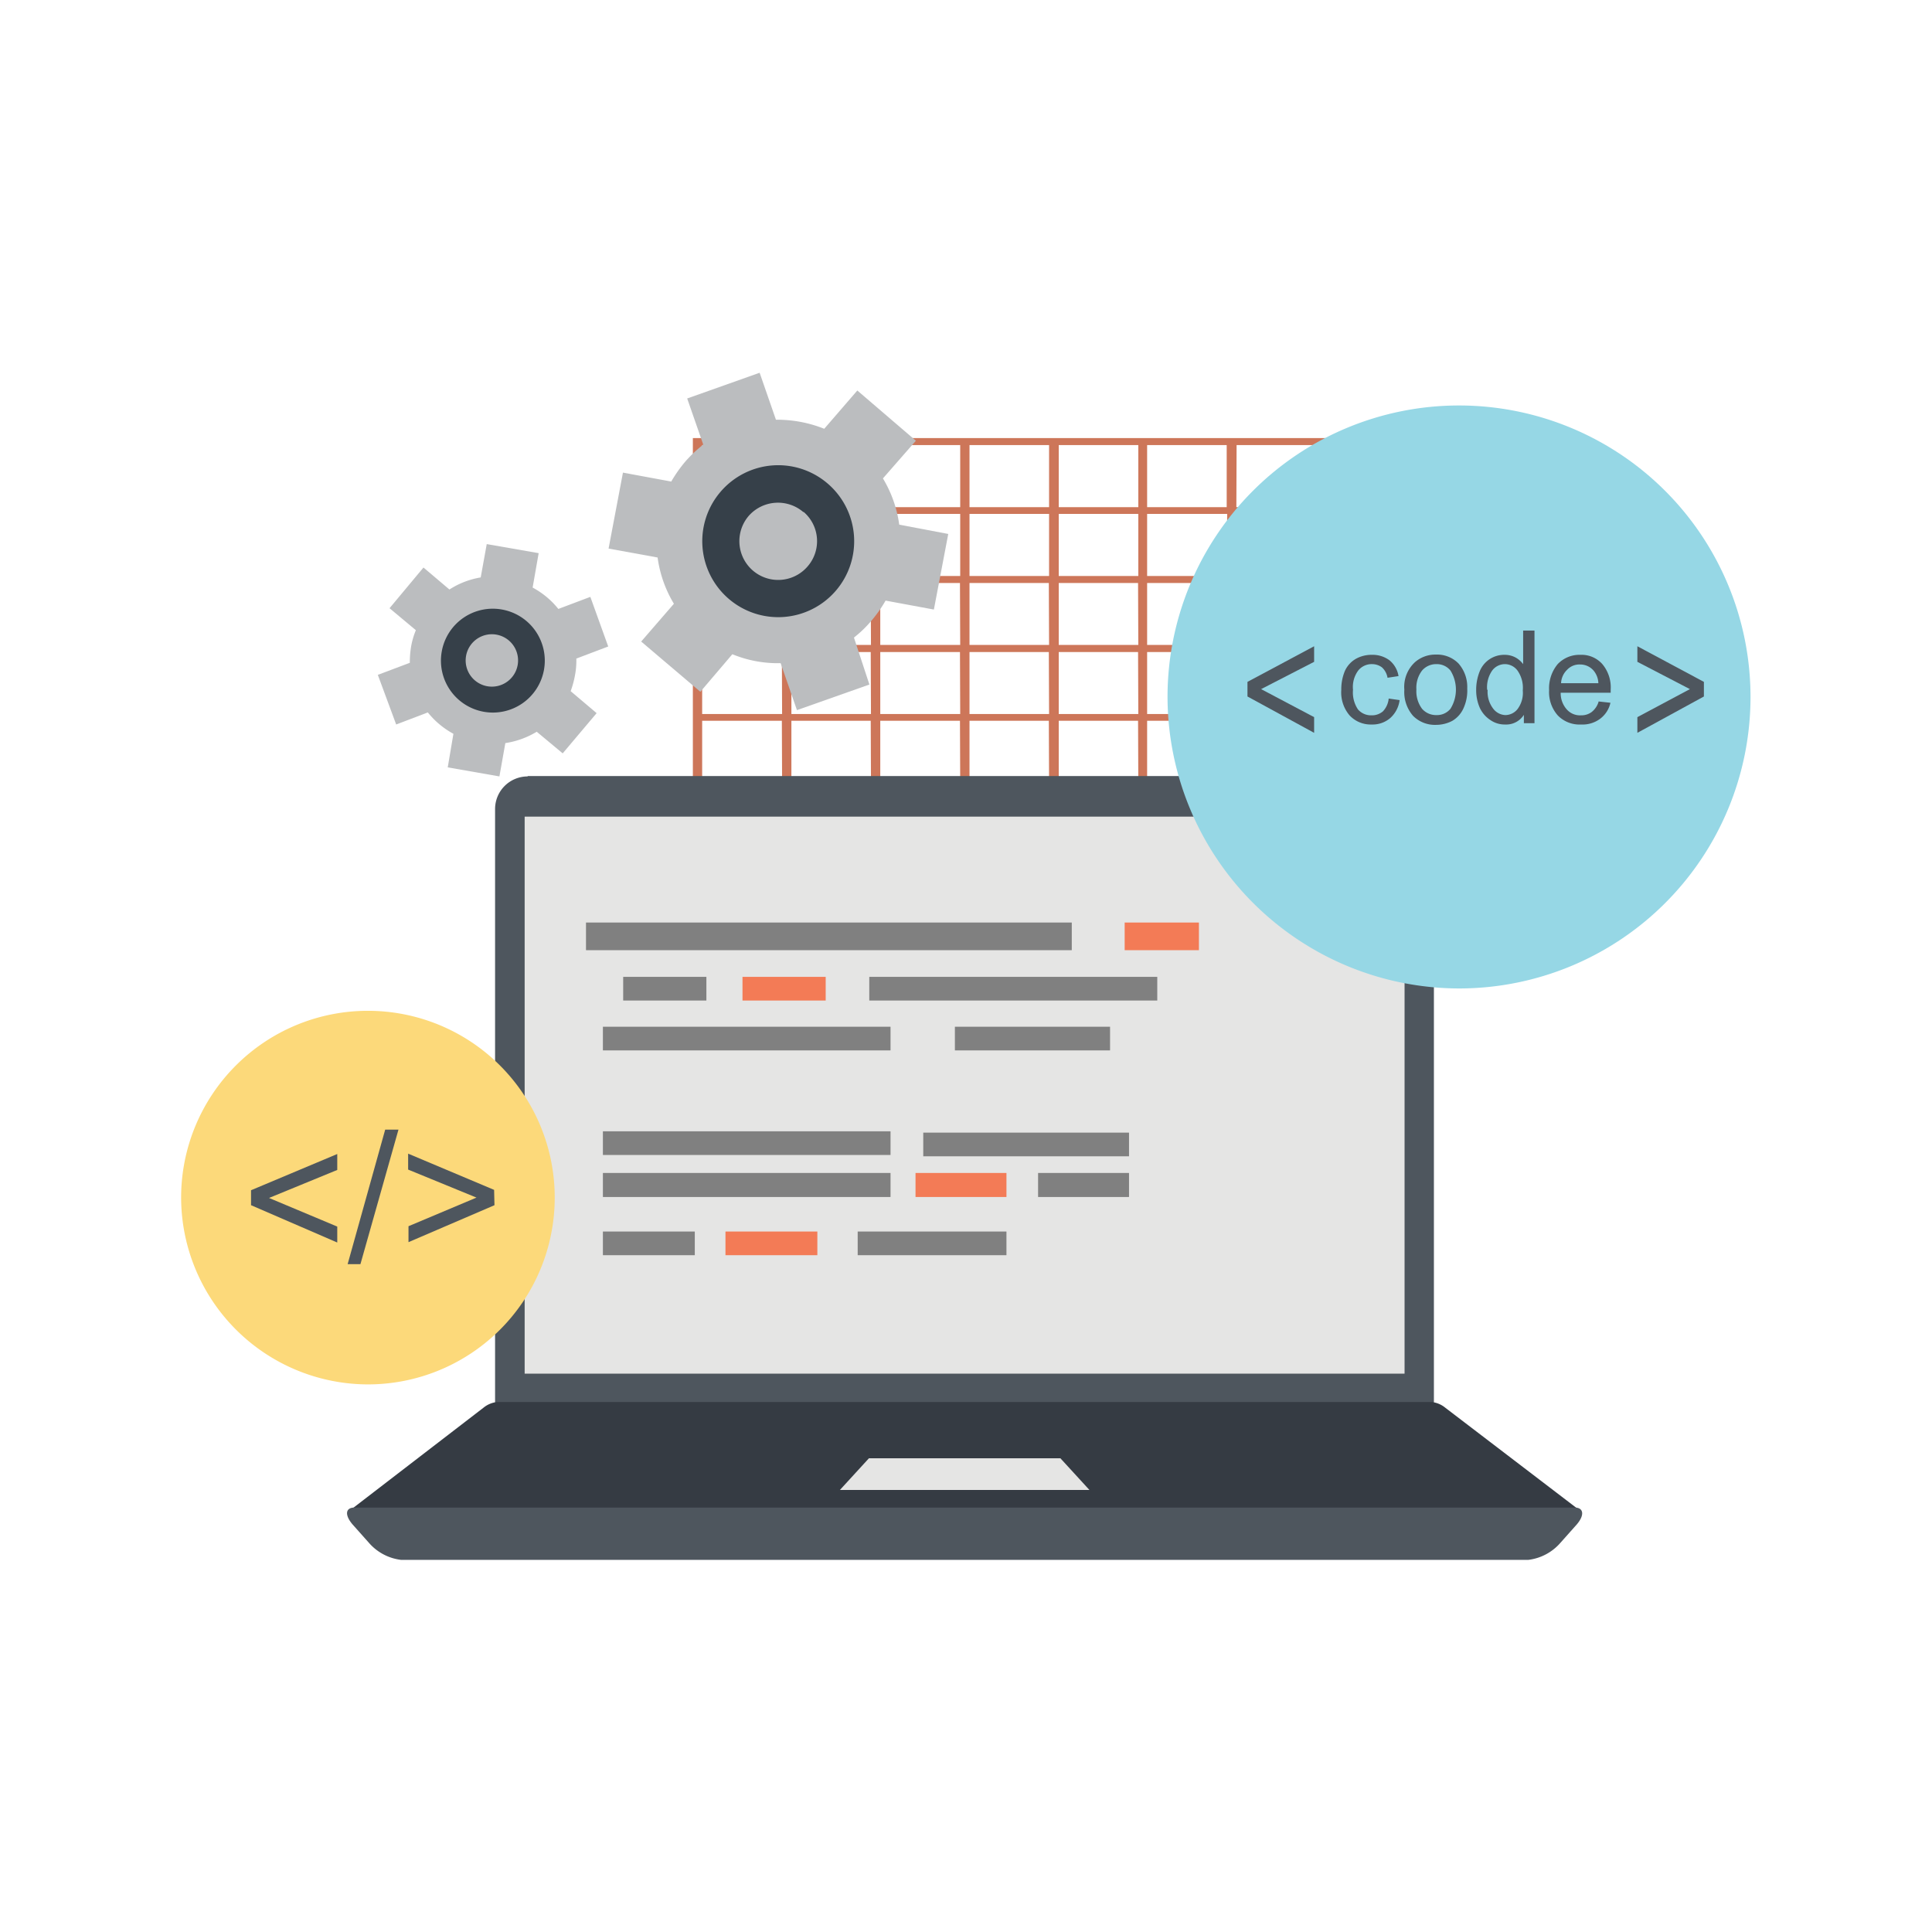 <svg id="Layer_1" data-name="Layer 1" xmlns="http://www.w3.org/2000/svg" viewBox="0 0 160 160"><defs><style>.cls-1{fill:#cd7659;}.cls-2{fill:#4e565e;}.cls-10,.cls-11,.cls-2,.cls-3,.cls-4,.cls-6,.cls-7{fill-rule:evenodd;}.cls-3{fill:#353b43;}.cls-4,.cls-5{fill:#e5e5e4;}.cls-6{fill:#fcd97a;}.cls-7{fill:#96d7e5;}.cls-8{fill:gray;}.cls-9{fill:#f37b56;}.cls-10{fill:#bbbdbf;}.cls-11{fill:#364049;}</style></defs><title>Artboard 1</title><g id="Coding"><g id="Coding-2" data-name="Coding"><path id="Compound" class="cls-1" d="M109.79,36.56V65.4H57.38V36.28h52.41Zm-.77,6h-6.59V47.7H109Zm-7.39,0H95V47.7h6.59Zm-7.36,0H87.68V47.7h6.59Zm-7.39,0H80.29V47.7h6.59Zm-7.36,0H72.9V47.7h6.62Zm-7.39,0H65.54V47.7h6.59Zm-7.36,0H58.15V47.7h6.62ZM58.15,42h6.62V36.86H58.15Zm7.39,0h6.59V36.86H65.54Zm7.36,0h6.62V36.86H72.9Zm7.39,0h6.59V36.86H80.29Zm7.39,0h6.59V36.86H87.68ZM95,42h6.59V36.86H95Zm7.39,0H109V36.86h-6.59ZM109,48.28h-6.59v5.13H109Zm-7.39,0H95v5.13h6.59Zm-7.36,0H87.68v5.13h6.59Zm-7.39,0H80.29v5.13h6.59Zm-7.36,0H72.9v5.13h6.62Zm-7.39,0H65.54v5.13h6.59Zm-7.36,0H58.15v5.13h6.62ZM109,54h-6.59v5.13H109Zm-7.39,0H95v5.13h6.59Zm-7.36,0H87.68v5.13h6.59Zm-7.39,0H80.29v5.13h6.59Zm-7.36,0H72.9v5.13h6.62Zm-7.39,0H65.54v5.13h6.59Zm-7.36,0H58.15v5.13h6.62ZM109,59.69h-6.59v5.13H109Zm-7.39,0H95v5.13h6.59Zm-7.36,0H87.68v5.13h6.59Zm-7.39,0H80.29v5.13h6.59Zm-7.36,0H72.9v5.13h6.62Zm-7.39,0H65.54v5.13h6.59Zm-7.36,0H58.15v5.13h6.62Z"/><g id="Laptop"><path class="cls-2" d="M43.7,64.27h72.38a2.68,2.68,0,0,1,2.67,2.7v49.44H41V67a2.7,2.7,0,0,1,2.7-2.7Z"/><path class="cls-3" d="M29,125.45H130.8c.28,0,.22-.22-.11-.47l-11-8.4a2.11,2.11,0,0,0-1.13-.47H41.16a2.12,2.12,0,0,0-1.12.47L29.09,125c-.33.25-.39.47-.11.47Z"/><path class="cls-2" d="M29.36,124.85H130.41c.75,0,.83.63.17,1.4l-1.38,1.55a4.18,4.18,0,0,1-2.62,1.38H33.2a4.18,4.18,0,0,1-2.62-1.38l-1.38-1.55c-.66-.77-.61-1.4.16-1.4Z"/><polygon class="cls-4" points="71.96 120.77 76.24 120.77 83.54 120.77 87.82 120.77 90.22 123.39 81.14 123.39 78.64 123.39 69.56 123.39 71.96 120.77"/><rect class="cls-5" x="43.45" y="67.63" width="72.87" height="46.13"/></g><g id="Circle"><path class="cls-6" d="M30.47,114.65A15.47,15.47,0,1,0,15,99.18a15.5,15.5,0,0,0,15.47,15.47Z"/><path class="cls-7" d="M120.85,81.86A24.14,24.14,0,1,0,96.69,57.71a24.19,24.19,0,0,0,24.16,24.15Z"/></g><g id="Codes"><rect class="cls-8" x="48.53" y="76.4" width="40.23" height="2.29"/><rect class="cls-8" x="71.99" y="80.9" width="23.85" height="1.96"/><rect class="cls-8" x="49.93" y="85.03" width="23.82" height="1.96"/><rect class="cls-8" x="49.93" y="93.69" width="23.82" height="1.96"/><rect class="cls-8" x="49.93" y="97.14" width="23.82" height="1.99"/><rect class="cls-9" x="75.82" y="97.14" width="7.53" height="1.99"/><rect class="cls-8" x="85.97" y="97.14" width="7.53" height="1.99"/><rect class="cls-8" x="76.46" y="93.8" width="17.04" height="1.96"/><rect class="cls-8" x="79.08" y="85.03" width="12.85" height="1.96"/><rect class="cls-8" x="51.61" y="80.9" width="6.89" height="1.96"/><rect class="cls-9" x="61.49" y="80.9" width="6.89" height="1.96"/><rect class="cls-9" x="93.14" y="76.4" width="6.15" height="2.29"/><rect class="cls-8" x="49.93" y="101.99" width="7.61" height="1.96"/><rect class="cls-9" x="60.08" y="101.99" width="7.61" height="1.96"/><rect class="cls-8" x="71.03" y="101.99" width="12.32" height="1.96"/></g><g id="Text"><path class="cls-2" d="M20.79,99.81V98.57l7.14-3v1.32l-5.65,2.32,5.65,2.37v1.32Zm8,4.88L31.9,93.55H33l-3.15,11.14Zm12.16-4.88-7.12,3.06v-1.32l5.63-2.37L33.8,96.86V95.54l7.12,3Z"/><polygon class="cls-2" points="103.31 57.68 103.31 56.47 108.83 53.52 108.83 54.81 104.44 57.07 108.83 59.39 108.83 60.69 103.31 57.68"/><path class="cls-2" d="M115,57.85l.91.13a2.4,2.4,0,0,1-.78,1.49,2.25,2.25,0,0,1-1.54.53,2.39,2.39,0,0,1-1.82-.75,2.93,2.93,0,0,1-.69-2.12,3.92,3.92,0,0,1,.3-1.57,2.2,2.2,0,0,1,.91-1,2.65,2.65,0,0,1,1.33-.33,2.34,2.34,0,0,1,1.46.46,2.13,2.13,0,0,1,.74,1.3l-.91.14a1.52,1.52,0,0,0-.46-.86,1.37,1.37,0,0,0-.8-.27,1.43,1.43,0,0,0-1.16.52,2.29,2.29,0,0,0-.44,1.6,2.53,2.53,0,0,0,.41,1.63,1.43,1.43,0,0,0,1.13.49,1.4,1.4,0,0,0,.94-.33,1.8,1.8,0,0,0,.47-1Z"/><path class="cls-2" d="M116.3,57.1a2.77,2.77,0,0,1,.88-2.26,2.56,2.56,0,0,1,1.74-.63,2.48,2.48,0,0,1,1.87.74,2.94,2.94,0,0,1,.72,2.07,3.52,3.52,0,0,1-.33,1.68,2.3,2.3,0,0,1-.91,1,2.9,2.9,0,0,1-1.35.33,2.55,2.55,0,0,1-1.9-.75,3,3,0,0,1-.72-2.15Zm1,0a2.42,2.42,0,0,0,.47,1.6,1.53,1.53,0,0,0,1.19.52,1.44,1.44,0,0,0,1.16-.52,3,3,0,0,0,0-3.17,1.45,1.45,0,0,0-1.16-.53,1.54,1.54,0,0,0-1.19.53,2.33,2.33,0,0,0-.47,1.57Z"/><path class="cls-2" d="M126.2,59.89V59.2a1.73,1.73,0,0,1-1.55.8,2.07,2.07,0,0,1-1.21-.36,2.44,2.44,0,0,1-.88-1,3.62,3.62,0,0,1-.31-1.52,4.12,4.12,0,0,1,.28-1.49,2.18,2.18,0,0,1,2.07-1.4,1.91,1.91,0,0,1,.91.22,2,2,0,0,1,.63.55V52.22h.94v7.67Zm-3-2.76a2.28,2.28,0,0,0,.47,1.57,1.32,1.32,0,0,0,1,.52,1.3,1.3,0,0,0,1-.49,2.23,2.23,0,0,0,.44-1.55,2.48,2.48,0,0,0-.44-1.65,1.31,1.31,0,0,0-1.07-.53,1.33,1.33,0,0,0-1,.5,2.41,2.41,0,0,0-.44,1.63Z"/><path class="cls-2" d="M132.37,58.09l1,.11a2.26,2.26,0,0,1-.86,1.33,2.43,2.43,0,0,1-1.57.47,2.5,2.5,0,0,1-1.93-.75,2.91,2.91,0,0,1-.72-2.09A3.13,3.13,0,0,1,129,55a2.48,2.48,0,0,1,1.88-.77,2.3,2.3,0,0,1,1.82.77,3,3,0,0,1,.69,2.12v.25h-4.14a2,2,0,0,0,.52,1.4,1.46,1.46,0,0,0,1.16.47,1.42,1.42,0,0,0,.88-.27,1.7,1.7,0,0,0,.58-.86Zm-3.09-1.51h3.09a1.72,1.72,0,0,0-.36-1,1.45,1.45,0,0,0-1.15-.55,1.39,1.39,0,0,0-1.08.44,1.63,1.63,0,0,0-.5,1.16Z"/><polygon class="cls-2" points="141.11 57.68 135.6 60.69 135.6 59.39 139.95 57.07 135.6 54.81 135.6 53.52 141.11 56.47 141.11 57.68"/></g><g id="Gears"><path class="cls-10" d="M44.11,48.66a6.89,6.89,0,0,1,2.13,1.77l2.65-1,1.48,4.11-2.64,1a6.44,6.44,0,0,1-.11,1.37,7.86,7.86,0,0,1-.36,1.33l2.15,1.82L46.6,62.39,44.45,60.6a7.05,7.05,0,0,1-2.6.94l-.49,2.76-4.28-.75.47-2.78A7,7,0,0,1,35.43,59l-2.62,1-1.52-4.11,2.65-1a8.07,8.07,0,0,1,.11-1.37,6.39,6.39,0,0,1,.39-1.33l-2.18-1.82L35.07,47l2.15,1.82a6.86,6.86,0,0,1,2.59-1l.5-2.76,4.3.75Z"/><path class="cls-10" d="M73.12,39.62a10,10,0,0,1,1.35,3.83l4.06.77-1.19,6.26-4-.74a10.92,10.92,0,0,1-1.16,1.65,9.7,9.7,0,0,1-1.46,1.41L72,56.69l-6,2.12-1.35-3.89a9.89,9.89,0,0,1-4-.74L58,57.29,53.1,53.13,55.81,50a10,10,0,0,1-1.35-3.83l-4.06-.74,1.19-6.29,4,.74a11.44,11.44,0,0,1,1.16-1.65,11,11,0,0,1,1.49-1.41L56.91,33l6-2.13,1.35,3.89a10.51,10.51,0,0,1,4,.75L71,32.34l4.85,4.16Z"/><path class="cls-11" d="M41.22,52.58a2.17,2.17,0,0,1-.74,4.27,2.17,2.17,0,1,1,.74-4.27Zm.36-2.1a4.3,4.3,0,1,1-5,3.5,4.29,4.29,0,0,1,5-3.5Z"/><path class="cls-11" d="M66.56,42.4a3.19,3.19,0,0,1,.33,4.5A3.2,3.2,0,0,1,62,42.73a3.23,3.23,0,0,1,4.52-.33Zm2-2.34a6.29,6.29,0,1,1-8.88.66,6.28,6.28,0,0,1,8.88-.66Z"/></g></g></g></svg>